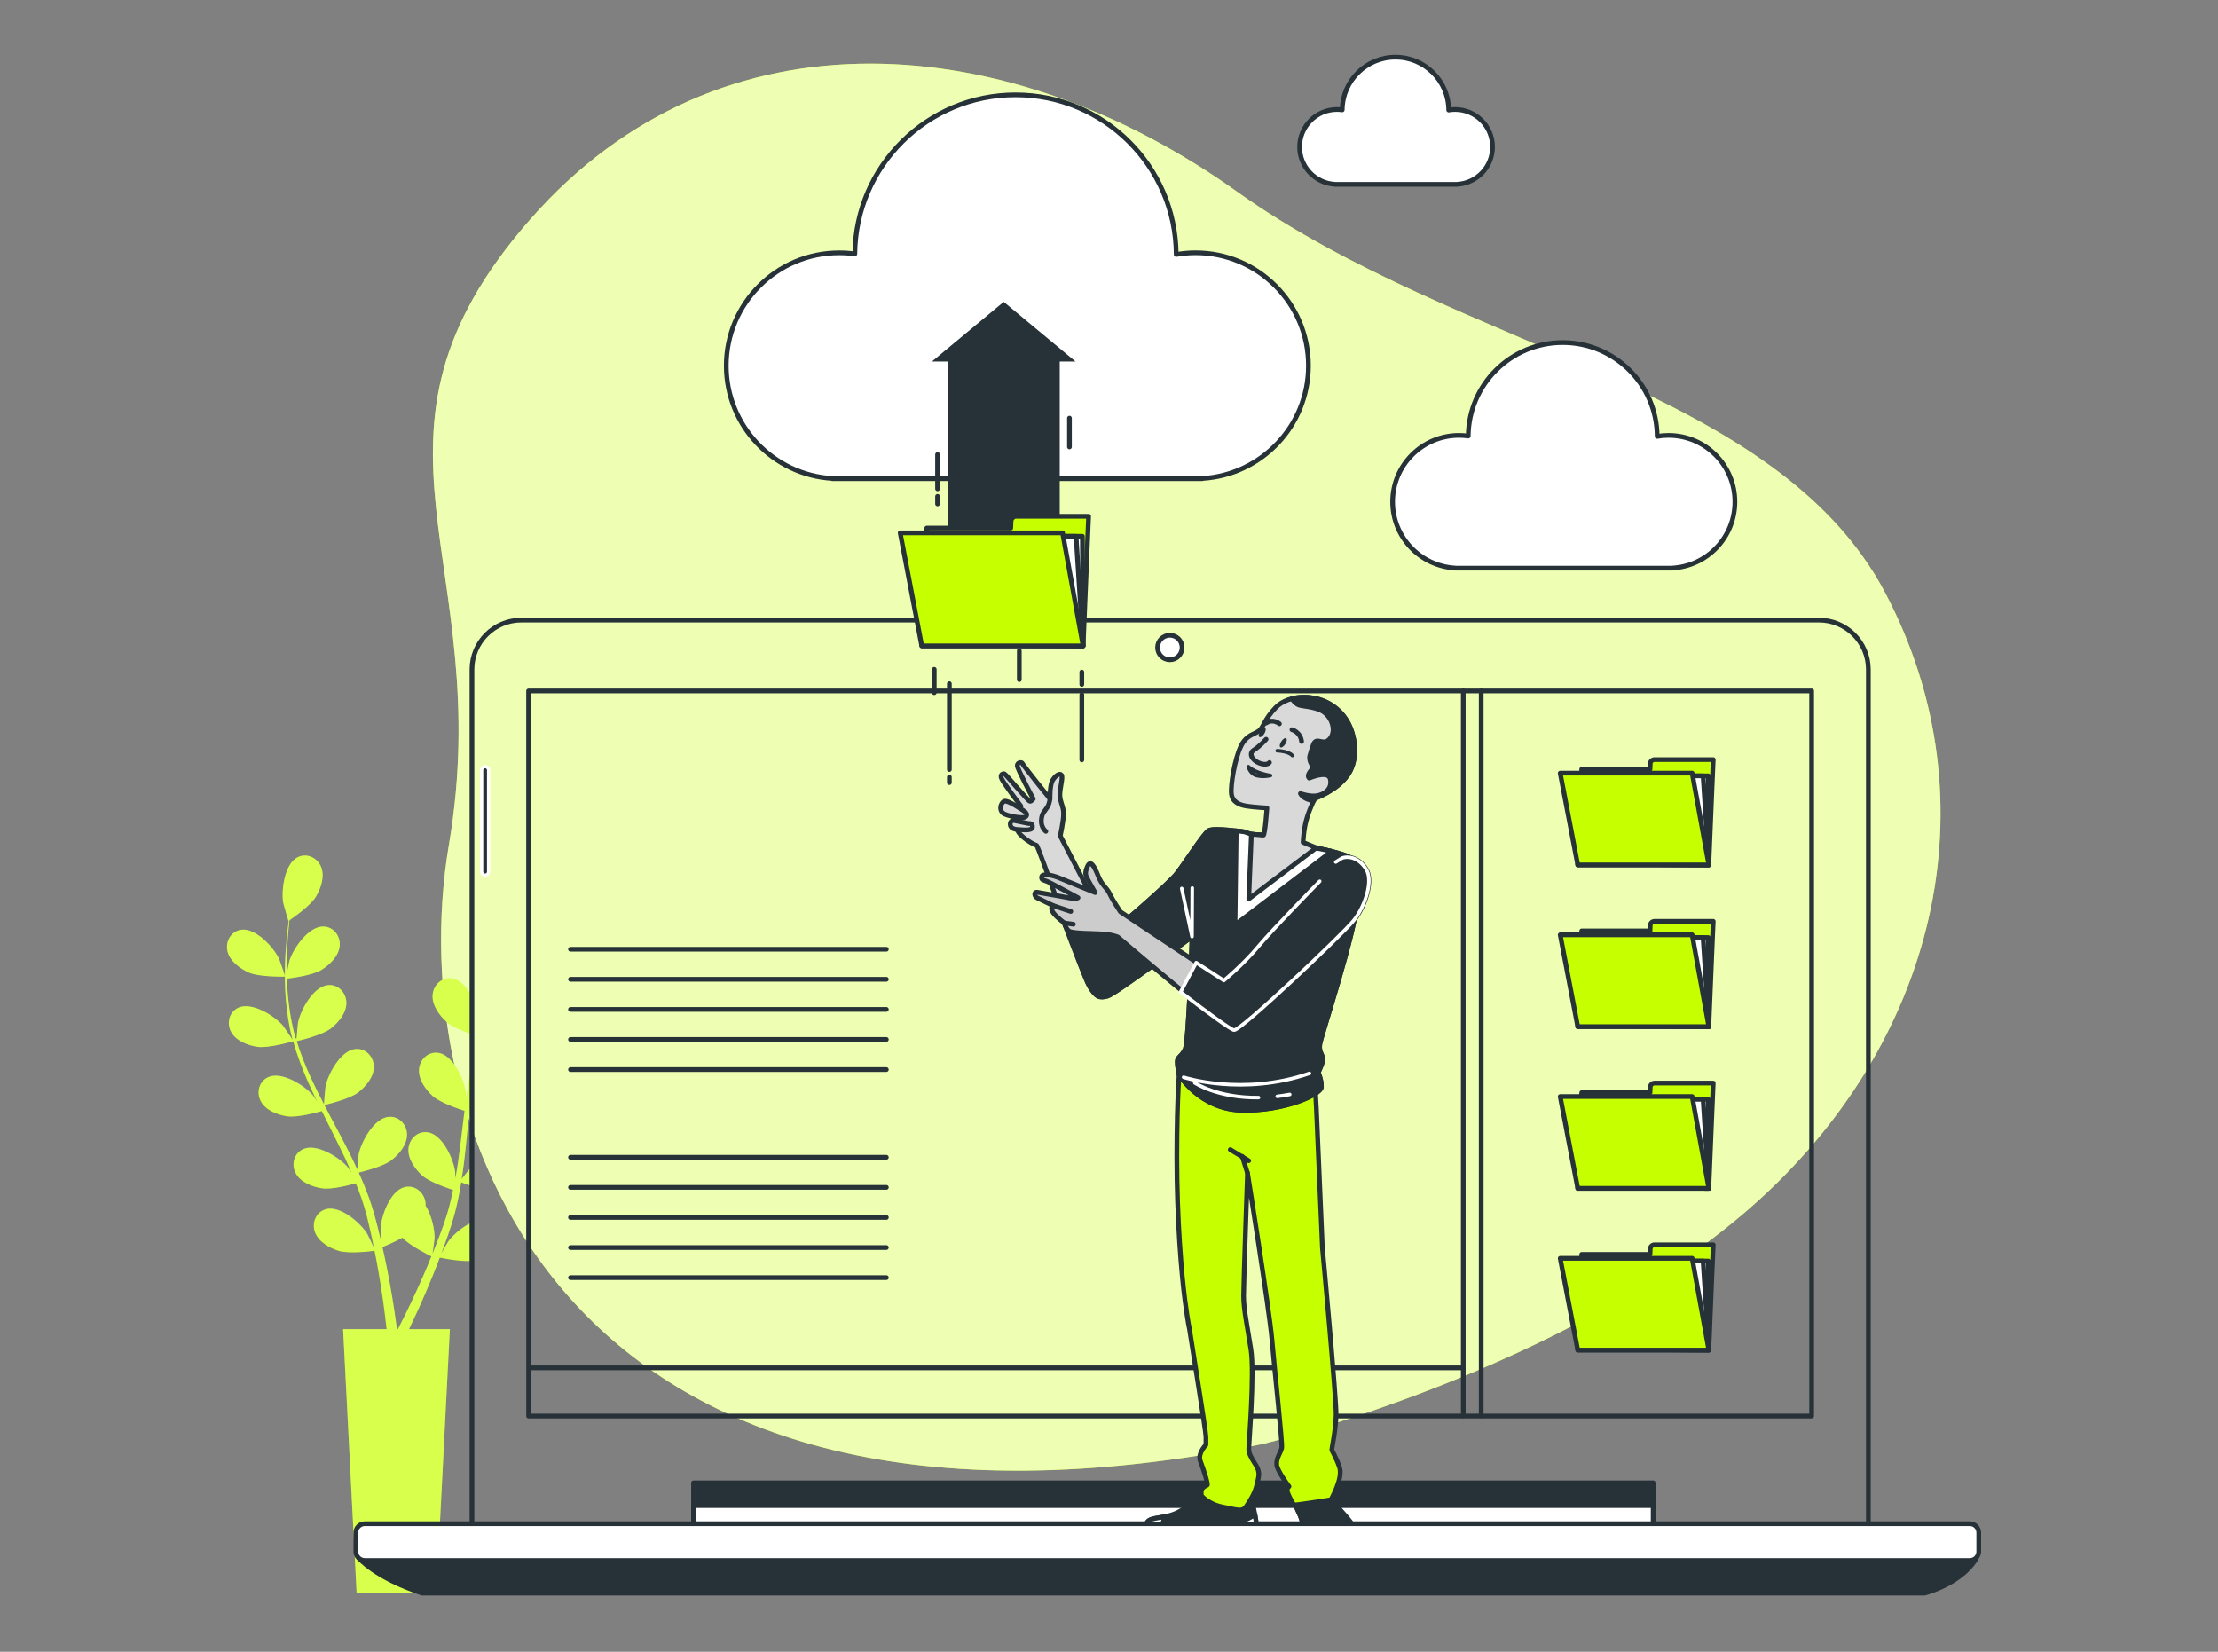<?xml version="1.0" encoding="utf-8"?>
<!-- Generator: Adobe Illustrator 23.0.0, SVG Export Plug-In . SVG Version: 6.00 Build 0)  -->
<svg version="1.1" id="_x31_" xmlns="http://www.w3.org/2000/svg" xmlns:xlink="http://www.w3.org/1999/xlink" x="0px" y="0px"
	 viewBox="0 0 470 350" style="enable-background:new 0 0 470 350;" xml:space="preserve">
<rect x="0" y="0" width="470" height="350" fill="#808080" stroke="none"/>
<style type="text/css">
	.st0{fill:#C6FF00;}
	.st1{opacity:0.7;fill:#FFFFFF;}
	.st2{clip-path:url(#SVGID_2_);}
	.st3{opacity:0.3;fill:#FFFFFF;}
	.st4{fill:none;stroke:#263238;stroke-linecap:round;stroke-linejoin:round;stroke-miterlimit:10;}
	.st5{fill:#263238;stroke:#263238;stroke-linecap:round;stroke-linejoin:round;stroke-miterlimit:10;}
	.st6{fill:#FFFFFF;stroke:#263238;stroke-linecap:round;stroke-linejoin:round;stroke-miterlimit:10;}
	.st7{fill:#263238;stroke:#FFFFFF;stroke-width:0.692;stroke-miterlimit:10;}
	.st8{fill:#C6FF00;stroke:#263238;stroke-linecap:round;stroke-linejoin:round;stroke-miterlimit:10;}
	.st9{clip-path:url(#SVGID_4_);}
	.st10{fill:#D9D9D9;stroke:#263238;stroke-linecap:round;stroke-linejoin:round;stroke-miterlimit:10;}
	.st11{fill:none;stroke:#FFFFFF;stroke-width:0.75;stroke-linecap:round;stroke-linejoin:round;stroke-miterlimit:10;}
	.st12{fill:#CCCCCC;stroke:#263238;stroke-linecap:round;stroke-linejoin:round;stroke-miterlimit:10;}
	.st13{fill:#263238;stroke:#FFFFFF;stroke-width:0.75;stroke-linecap:round;stroke-linejoin:round;stroke-miterlimit:10;}
	.st14{fill:none;stroke:#263238;stroke-width:0.75;stroke-linecap:round;stroke-linejoin:round;stroke-miterlimit:10;}
	.st15{fill:#263238;}
</style>
<g>
	<g>
		<path class="st0" d="M267.76,305.94c0,0,63.66-15.44,103.12-50.01c39.46-34.56,51.88-86.01,28.66-130.2
			c-23.22-44.19-89.84-51.16-137.52-85.19C214.34,6.51,152.7,0.4,112.29,46.56c-40.4,46.16-6.95,72.3-17.16,132.42
			C84.93,239.09,119.24,336.16,267.76,305.94z"/>
		<path class="st1" d="M267.76,305.94c0,0,63.66-15.44,103.12-50.01c39.46-34.56,51.88-86.01,28.66-130.2
			c-23.22-44.19-89.84-51.16-137.52-85.19C214.34,6.51,152.7,0.4,112.29,46.56c-40.4,46.16-6.95,72.3-17.16,132.42
			C84.93,239.09,119.24,336.16,267.76,305.94z"/>
	</g>
	<g>
		<defs>
			<rect id="SVGID_1_" x="41.57" y="168.25" width="58.03" height="169.75"/>
		</defs>
		<clipPath id="SVGID_2_">
			<use xlink:href="#SVGID_1_"  style="overflow:visible;"/>
		</clipPath>
		<g class="st2">
			<path class="st0" d="M107.6,207.29c0.05,0.03,0.99-3.6,1.02-3.84c0.38-2.73-0.49-8.23-3.27-9.57c-2-0.97-4.24,0.2-4.97,2.2
				c-0.75,2.05,0.2,4.56,1.32,6.29C103.01,204.4,107.6,207.29,107.6,207.29z"/>
			<path class="st0" d="M123.78,187.65c-3.07-0.33-6.72,3.88-7.84,6.4c-0.1,0.22-1.22,3.8-1.16,3.8c0,0,0.05,0,0.07,0
				c-0.58,0.66-1.2,1.37-1.85,2.17c-1.2,1.48-2.54,3.15-3.88,5.08c-1.34,1.92-2.75,4.04-4.03,6.41c-1.28,2.37-2.51,4.94-3.44,7.74
				c-0.01,0.03-0.02,0.07-0.03,0.1c0.02-0.9-0.02-3.43-0.05-3.63c-0.35-2.73-2.65-7.81-5.68-8.37c-2.19-0.4-4.04,1.31-4.21,3.44
				c-0.18,2.17,1.4,4.35,2.93,5.72c1.73,1.55,6.54,3.05,6.92,3.16c-0.86,2.68-1.52,5.5-2.03,8.39c-0.29,1.65-0.54,3.32-0.77,5.01
				c-0.01-0.78-0.03-1.48-0.04-1.58c-0.35-2.73-2.65-7.81-5.68-8.37c-2.19-0.4-4.04,1.31-4.21,3.44c-0.18,2.17,1.4,4.35,2.93,5.72
				c1.56,1.39,5.63,2.75,6.71,3.1c-0.08,0.65-0.17,1.29-0.24,1.94c-0.37,3.1-0.73,6.19-1.17,9.22c-0.16,1.07-0.35,2.11-0.54,3.15
				c-0.01-0.69-0.03-1.28-0.04-1.37c-0.35-2.73-2.65-7.81-5.68-8.37c-2.19-0.4-4.04,1.31-4.21,3.44c-0.18,2.17,1.4,4.35,2.93,5.72
				c1.49,1.33,5.24,2.62,6.52,3.03c-0.23,1.06-0.45,2.13-0.72,3.15c-0.2,0.69-0.34,1.37-0.58,2.06c-0.22,0.68-0.44,1.36-0.66,2.03
				c-0.46,1.28-0.93,2.59-1.42,3.83c-0.33,0.86-0.66,1.67-0.99,2.49c0.17-1.06,0.45-3.14,0.45-3.32c0.04-1.83-0.61-4.81-1.9-6.9
				c0.01-0.27-0.01-0.54-0.05-0.81c-0.34-2.11-2.32-3.67-4.47-3.1c-2.98,0.79-4.88,6.03-5.02,8.79c-0.01,0.16,0.1,1.93,0.18,3.05
				c-0.15-0.65-0.29-1.28-0.45-1.95c-0.31-1.32-0.66-2.63-1.04-4.04c-0.2-0.67-0.41-1.35-0.62-2.04c-0.19-0.69-0.48-1.39-0.72-2.09
				c-0.59-1.61-1.27-3.22-1.98-4.82c1.15-0.28,5.24-1.32,6.88-2.58c1.63-1.25,3.37-3.3,3.35-5.48c-0.02-2.13-1.73-3.98-3.95-3.74
				c-3.07,0.33-5.73,5.22-6.29,7.92c-0.03,0.17-0.22,2.15-0.3,3.24c-0.44-0.96-0.87-1.92-1.35-2.88c-1.37-2.76-2.85-5.52-4.31-8.27
				c-0.45-0.84-0.88-1.69-1.32-2.53c0.41-0.09,5.3-1.23,7.14-2.64c1.63-1.25,3.37-3.3,3.35-5.48c-0.02-2.13-1.74-3.98-3.95-3.74
				c-3.07,0.33-5.73,5.22-6.29,7.92c-0.04,0.2-0.3,3.06-0.33,3.79c-0.97-1.86-1.91-3.72-2.77-5.6c-1.19-2.59-2.21-5.19-3.01-7.78
				c0.19-0.04,5.3-1.2,7.18-2.65c1.63-1.25,3.37-3.3,3.35-5.48c-0.02-2.13-1.73-3.98-3.95-3.74c-3.07,0.33-5.73,5.22-6.29,7.92
				c-0.04,0.18-0.24,2.35-0.31,3.39c-0.1,0.01-0.08,0.01-0.18,0.02c-0.83-2.79-1.28-5.6-1.57-8.25c-0.17-1.53-0.25-3.01-0.3-4.45
				c0.97-0.12,5.41-0.71,7.25-1.82c1.76-1.07,3.71-2.91,3.93-5.08c0.22-2.12-1.29-4.15-3.51-4.15c-3.09-0.01-6.27,4.56-7.12,7.19
				c-0.05,0.14-0.36,1.64-0.57,2.74c-0.01-0.65-0.03-1.32-0.03-1.94c0-2.33,0.15-4.47,0.3-6.37c0.09-1.08,0.2-2.05,0.3-2.95
				c0.89-0.61,4.46-3.14,5.56-4.94c1.07-1.76,1.95-4.3,1.15-6.32c-0.78-1.99-3.05-3.09-5.03-2.07c-2.74,1.42-3.46,6.94-3.01,9.66
				c0.04,0.23,1.08,3.84,1.12,3.81c0,0,0.04-0.03,0.05-0.04c-0.12,0.87-0.24,1.81-0.35,2.83c-0.19,1.89-0.38,4.03-0.44,6.38
				c-0.06,2.34-0.06,4.89,0.18,7.57c0.24,2.69,0.63,5.51,1.4,8.36c0.01,0.03,0.02,0.06,0.03,0.1c-0.49-0.76-1.92-2.85-2.04-3
				c-1.8-2.09-6.52-5.05-9.36-3.85c-2.05,0.87-2.65,3.32-1.62,5.19c1.05,1.91,3.56,2.85,5.6,3.15c2.3,0.33,7.14-1.07,7.52-1.18
				c0.76,2.71,1.77,5.42,2.93,8.12c0.67,1.54,1.38,3.07,2.12,4.6c-0.44-0.65-0.84-1.22-0.9-1.3c-1.8-2.09-6.52-5.05-9.36-3.85
				c-2.05,0.87-2.65,3.32-1.62,5.19c1.05,1.91,3.56,2.85,5.6,3.15c2.07,0.3,6.22-0.81,7.31-1.12c0.29,0.58,0.57,1.17,0.86,1.75
				c1.4,2.79,2.81,5.57,4.11,8.33c0.46,0.97,0.87,1.95,1.29,2.93c-0.39-0.57-0.73-1.05-0.79-1.12c-1.8-2.09-6.52-5.05-9.36-3.85
				c-2.05,0.87-2.65,3.32-1.62,5.19c1.05,1.91,3.56,2.85,5.6,3.15c1.97,0.29,5.81-0.71,7.11-1.07c0.4,1.01,0.8,2.02,1.14,3.02
				c0.22,0.69,0.47,1.33,0.66,2.04c0.19,0.69,0.38,1.38,0.57,2.05c0.32,1.32,0.65,2.68,0.93,3.97c0.2,0.9,0.37,1.76,0.55,2.63
				c-0.44-0.98-1.36-2.87-1.45-3.02c-1.47-2.33-5.67-5.98-8.67-5.22c-2.16,0.55-3.12,2.88-2.39,4.89c0.75,2.05,3.09,3.36,5.06,3.96
				c2.17,0.66,6.97,0.06,7.57-0.02c0.29,1.43,0.55,2.83,0.78,4.16c0.81,4.58,1.31,8.43,1.62,11.13c0.06,0.48,0.1,0.91,0.15,1.31
				H72.7l2.87,55.95h16.89l2.87-55.95h-8.66c0.06-0.13,0.12-0.26,0.19-0.4c1.19-2.47,2.84-6.03,4.61-10.38
				c0.57-1.37,1.14-2.85,1.72-4.38c0.58,0.12,5.33,1.09,7.55,0.59c2.01-0.45,4.44-1.59,5.34-3.58c0.88-1.94,0.09-4.34-2.02-5.05
				c-2.93-0.98-7.39,2.34-9.03,4.56c-0.1,0.13-0.99,1.67-1.53,2.65c0.23-0.62,0.47-1.23,0.7-1.87c0.47-1.27,0.9-2.56,1.36-3.94
				c0.2-0.67,0.41-1.36,0.61-2.04c0.22-0.68,0.36-1.42,0.55-2.14c0.4-1.67,0.72-3.38,1.01-5.12c1.12,0.41,5.1,1.79,7.16,1.65
				c2.05-0.14,4.63-0.9,5.82-2.73c1.16-1.79,0.75-4.28-1.23-5.3c-2.74-1.42-7.66,1.19-9.62,3.14c-0.12,0.12-1.37,1.67-2.04,2.54
				c0.16-1.04,0.33-2.08,0.46-3.14c0.38-3.06,0.67-6.17,0.97-9.27c0.09-0.95,0.2-1.9,0.3-2.84c0.4,0.15,5.1,1.9,7.41,1.74
				c2.05-0.14,4.63-0.9,5.82-2.73c1.16-1.79,0.75-4.28-1.23-5.3c-2.74-1.42-7.66,1.19-9.62,3.14c-0.15,0.15-1.94,2.38-2.36,2.98
				c0.22-2.09,0.46-4.16,0.78-6.2c0.44-2.81,1.02-5.55,1.78-8.15c0.18,0.07,5.08,1.92,7.45,1.75c2.05-0.14,4.63-0.9,5.82-2.73
				c1.16-1.79,0.75-4.28-1.23-5.3c-2.74-1.42-7.66,1.19-9.62,3.14c-0.13,0.13-1.49,1.83-2.12,2.66c-0.09-0.04-0.07-0.04-0.16-0.08
				c0.85-2.78,2.02-5.37,3.24-7.74c0.7-1.37,1.45-2.65,2.21-3.87c0.88,0.44,4.91,2.39,7.05,2.48c2.06,0.08,4.7-0.38,6.08-2.07
				c1.35-1.65,1.21-4.17-0.64-5.4c-2.57-1.71-7.75,0.35-9.9,2.06c-0.12,0.09-1.2,1.18-1.98,1.97c0.35-0.55,0.7-1.12,1.05-1.63
				c1.29-1.95,2.59-3.65,3.76-5.14c0.67-0.85,1.29-1.6,1.88-2.3c1.08-0.02,5.45-0.15,7.36-1.05c1.86-0.88,4-2.51,4.45-4.64
				C127.28,190.06,125.99,187.89,123.78,187.65z M89.79,270.13c-1.86,4.27-3.56,7.76-4.79,10.18c-0.25,0.49-0.47,0.92-0.68,1.32
				h-0.21c-0.06-0.47-0.13-0.99-0.21-1.57c-0.37-2.72-0.96-6.59-1.88-11.21c-0.29-1.46-0.62-3.01-0.98-4.6
				c0.36-0.14,2.41-0.97,4.22-1.99c1.58,1.71,5.63,3.71,6.15,3.97C90.88,267.59,90.33,268.9,89.79,270.13z"/>
			<path class="st0" d="M52.78,206.1c2.22,0.97,7.64,0.85,7.64,0.85c0.06,0-1.16-3.55-1.27-3.76c-1.19-2.49-4.95-6.59-8.01-6.18
				c-2.2,0.3-3.43,2.5-2.93,4.58C48.72,203.7,50.9,205.27,52.78,206.1z"/>
			<path class="st3" d="M52.78,206.1c2.22,0.97,7.64,0.85,7.64,0.85c0.06,0-1.16-3.55-1.27-3.76c-1.19-2.49-4.95-6.59-8.01-6.18
				c-2.2,0.3-3.43,2.5-2.93,4.58C48.72,203.7,50.9,205.27,52.78,206.1z"/>
			<path class="st3" d="M107.6,207.29c0.05,0.03,0.99-3.6,1.02-3.84c0.38-2.73-0.49-8.23-3.27-9.57c-2-0.97-4.24,0.2-4.97,2.2
				c-0.75,2.05,0.2,4.56,1.32,6.29C103.01,204.4,107.6,207.29,107.6,207.29z"/>
			<path class="st3" d="M62.18,220.61c0.76,2.71,1.77,5.42,2.93,8.12c0.67,1.54,1.38,3.07,2.12,4.6c-0.44-0.65-0.84-1.22-0.9-1.3
				c-1.8-2.09-6.52-5.05-9.36-3.85c-2.05,0.87-2.65,3.32-1.62,5.19c1.05,1.91,3.56,2.85,5.6,3.15c2.07,0.3,6.22-0.81,7.31-1.12
				c0.29,0.58,0.57,1.17,0.86,1.75c1.4,2.79,2.81,5.57,4.11,8.33c0.46,0.97,0.87,1.95,1.29,2.93c-0.39-0.57-0.73-1.05-0.79-1.12
				c-1.8-2.09-6.52-5.05-9.36-3.85c-2.05,0.87-2.65,3.32-1.62,5.19c1.05,1.91,3.56,2.85,5.6,3.15c1.97,0.29,5.81-0.71,7.11-1.07
				c0.4,1.01,0.8,2.02,1.14,3.02c0.22,0.69,0.47,1.33,0.66,2.04c0.19,0.69,0.38,1.38,0.57,2.05c0.32,1.32,0.65,2.68,0.93,3.97
				c0.2,0.9,0.37,1.76,0.55,2.63c-0.44-0.98-1.36-2.87-1.45-3.02c-1.47-2.33-5.67-5.98-8.67-5.22c-2.16,0.55-3.12,2.88-2.39,4.89
				c0.75,2.05,3.09,3.36,5.06,3.96c2.17,0.66,6.97,0.06,7.57-0.02c0.29,1.43,0.55,2.83,0.78,4.16c0.81,4.58,1.31,8.43,1.62,11.13
				c0.06,0.48,0.1,0.91,0.15,1.31H72.7l2.87,55.95h16.89l2.87-55.95h-8.66c0.06-0.13,0.12-0.26,0.19-0.4
				c1.19-2.47,2.84-6.03,4.61-10.38c0.57-1.37,1.14-2.85,1.72-4.38c0.58,0.12,5.33,1.09,7.55,0.59c2.01-0.45,4.44-1.59,5.34-3.58
				c0.88-1.94,0.09-4.34-2.02-5.05c-2.93-0.98-7.39,2.34-9.03,4.56c-0.1,0.13-0.99,1.67-1.53,2.65c0.23-0.62,0.47-1.23,0.7-1.87
				c0.47-1.27,0.9-2.56,1.36-3.94c0.2-0.67,0.41-1.36,0.61-2.04c0.22-0.68,0.36-1.42,0.55-2.14c0.4-1.67,0.72-3.38,1.01-5.12
				c1.12,0.41,5.1,1.79,7.16,1.65c2.05-0.14,4.63-0.9,5.82-2.73c1.16-1.79,0.75-4.28-1.23-5.3c-2.74-1.42-7.66,1.19-9.62,3.14
				c-0.12,0.12-1.37,1.67-2.04,2.54c0.16-1.04,0.33-2.08,0.46-3.14c0.38-3.06,0.67-6.17,0.97-9.27c0.09-0.95,0.2-1.9,0.3-2.84
				c0.4,0.15,5.1,1.9,7.41,1.74c2.05-0.14,4.63-0.9,5.82-2.73c1.16-1.79,0.75-4.28-1.23-5.3c-2.74-1.42-7.66,1.19-9.62,3.14
				c-0.15,0.15-1.94,2.38-2.36,2.98c0.22-2.09,0.46-4.16,0.78-6.2c0.44-2.81,1.02-5.55,1.78-8.15c0.18,0.07,5.08,1.92,7.45,1.75
				c2.05-0.14,4.63-0.9,5.82-2.73c1.16-1.79,0.75-4.28-1.23-5.3c-2.74-1.42-7.66,1.19-9.62,3.14c-0.13,0.13-1.49,1.83-2.12,2.66
				c-0.09-0.04-0.07-0.04-0.16-0.08c0.85-2.78,2.02-5.37,3.24-7.74c0.7-1.37,1.45-2.65,2.21-3.87c0.88,0.44,4.91,2.39,7.05,2.48
				c2.06,0.08,4.7-0.38,6.08-2.07c1.35-1.65,1.21-4.17-0.64-5.4c-2.57-1.71-7.75,0.35-9.9,2.06c-0.12,0.09-1.2,1.18-1.98,1.97
				c0.35-0.55,0.7-1.12,1.05-1.63c1.29-1.95,2.59-3.65,3.76-5.14c0.67-0.85,1.29-1.6,1.88-2.3c1.08-0.02,5.45-0.15,7.36-1.05
				c1.86-0.88,4-2.51,4.45-4.64c0.44-2.09-0.84-4.26-3.06-4.5c-3.07-0.33-6.72,3.88-7.84,6.4c-0.1,0.22-1.22,3.8-1.16,3.8
				c0,0,0.05,0,0.07,0c-0.58,0.66-1.2,1.37-1.85,2.17c-1.2,1.48-2.54,3.15-3.88,5.08c-1.34,1.92-2.75,4.04-4.03,6.41
				c-1.28,2.37-2.51,4.94-3.44,7.74c-0.01,0.03-0.02,0.07-0.03,0.1c0.02-0.9-0.02-3.43-0.05-3.63c-0.35-2.73-2.65-7.81-5.68-8.37
				c-2.19-0.4-4.04,1.31-4.21,3.44c-0.18,2.17,1.4,4.35,2.93,5.72c1.73,1.55,6.54,3.05,6.92,3.16c-0.86,2.68-1.52,5.5-2.03,8.39
				c-0.29,1.65-0.54,3.32-0.77,5.01c-0.01-0.78-0.03-1.48-0.04-1.58c-0.35-2.73-2.65-7.81-5.68-8.37c-2.19-0.4-4.04,1.31-4.21,3.44
				c-0.18,2.17,1.4,4.35,2.93,5.72c1.56,1.39,5.63,2.75,6.71,3.1c-0.08,0.65-0.17,1.29-0.24,1.94c-0.37,3.1-0.73,6.19-1.17,9.22
				c-0.16,1.07-0.35,2.11-0.54,3.15c-0.01-0.69-0.03-1.28-0.04-1.37c-0.35-2.73-2.65-7.81-5.68-8.37c-2.19-0.4-4.04,1.31-4.21,3.44
				c-0.18,2.17,1.4,4.35,2.93,5.72c1.49,1.33,5.24,2.62,6.52,3.03c-0.23,1.06-0.45,2.13-0.72,3.15c-0.2,0.69-0.34,1.37-0.58,2.06
				c-0.22,0.68-0.44,1.36-0.66,2.03c-0.46,1.28-0.93,2.59-1.42,3.83c-0.33,0.86-0.66,1.67-0.99,2.49c0.17-1.06,0.45-3.14,0.45-3.32
				c0.04-1.83-0.61-4.81-1.9-6.9c0.01-0.27-0.01-0.54-0.05-0.81c-0.34-2.11-2.32-3.67-4.47-3.1c-2.98,0.79-4.88,6.03-5.02,8.79
				c-0.01,0.16,0.1,1.93,0.18,3.05c-0.15-0.65-0.29-1.28-0.45-1.95c-0.31-1.32-0.66-2.63-1.04-4.04c-0.2-0.67-0.41-1.35-0.62-2.04
				c-0.19-0.69-0.48-1.39-0.72-2.09c-0.59-1.61-1.27-3.22-1.98-4.82c1.15-0.28,5.24-1.32,6.88-2.58c1.63-1.25,3.37-3.3,3.35-5.48
				c-0.02-2.13-1.73-3.98-3.95-3.74c-3.07,0.33-5.73,5.22-6.29,7.92c-0.03,0.17-0.22,2.15-0.3,3.24c-0.44-0.96-0.87-1.92-1.35-2.88
				c-1.37-2.76-2.85-5.52-4.31-8.27c-0.45-0.84-0.88-1.69-1.32-2.53c0.41-0.09,5.3-1.23,7.14-2.64c1.63-1.25,3.37-3.3,3.35-5.48
				c-0.02-2.13-1.74-3.98-3.95-3.74c-3.07,0.33-5.73,5.22-6.29,7.92c-0.04,0.2-0.3,3.06-0.33,3.79c-0.97-1.86-1.91-3.72-2.77-5.6
				c-1.19-2.59-2.21-5.19-3.01-7.78c0.19-0.04,5.3-1.2,7.18-2.65c1.63-1.25,3.37-3.3,3.35-5.48c-0.02-2.13-1.73-3.98-3.95-3.74
				c-3.07,0.33-5.73,5.22-6.29,7.92c-0.04,0.18-0.24,2.35-0.31,3.39c-0.1,0.01-0.08,0.01-0.18,0.02c-0.83-2.79-1.28-5.6-1.57-8.25
				c-0.17-1.53-0.25-3.01-0.3-4.45c0.97-0.12,5.41-0.71,7.25-1.82c1.76-1.07,3.71-2.91,3.93-5.08c0.22-2.12-1.29-4.15-3.51-4.15
				c-3.09-0.01-6.27,4.56-7.12,7.19c-0.05,0.14-0.36,1.64-0.57,2.74c-0.01-0.65-0.03-1.32-0.03-1.94c0-2.33,0.15-4.47,0.3-6.37
				c0.09-1.08,0.2-2.05,0.3-2.95c0.89-0.61,4.46-3.14,5.56-4.94c1.07-1.76,1.95-4.3,1.15-6.32c-0.78-1.99-3.05-3.09-5.03-2.07
				c-2.74,1.42-3.46,6.94-3.01,9.66c0.04,0.23,1.08,3.84,1.12,3.81c0,0,0.04-0.03,0.05-0.04c-0.12,0.87-0.24,1.81-0.35,2.83
				c-0.19,1.89-0.38,4.03-0.44,6.38c-0.06,2.34-0.06,4.89,0.18,7.57c0.24,2.69,0.63,5.51,1.4,8.36c0.01,0.03,0.02,0.06,0.03,0.1
				c-0.49-0.76-1.92-2.85-2.04-3c-1.8-2.09-6.52-5.05-9.36-3.85c-2.05,0.87-2.65,3.32-1.62,5.19c1.05,1.91,3.56,2.85,5.6,3.15
				C56.95,222.13,61.79,220.73,62.18,220.61z M85.27,262.26c1.58,1.71,5.63,3.71,6.15,3.97c-0.55,1.35-1.1,2.67-1.64,3.9
				c-1.86,4.27-3.56,7.76-4.79,10.18c-0.25,0.49-0.47,0.92-0.68,1.32h-0.21c-0.06-0.47-0.13-0.99-0.21-1.57
				c-0.37-2.72-0.96-6.59-1.88-11.21c-0.29-1.46-0.62-3.01-0.98-4.6C81.41,264.1,83.46,263.28,85.27,262.26z"/>
		</g>
	</g>
	<g>
		<g>
			<path class="st4" d="M395.9,323.46H100.01v-181.6c0-5.77,4.68-10.46,10.46-10.46h274.98c5.77,0,10.46,4.68,10.46,10.46V323.46z"
				/>
			<rect id="XMLID_51_" x="112.01" y="146.41" class="st4" width="271.88" height="153.65"/>
			<rect x="146.96" y="314.21" class="st5" width="203.35" height="10.02"/>
			<rect x="146.96" y="319.04" class="st6" width="203.35" height="5.2"/>
			<path class="st5" d="M76.08,330.17c0,0,3.34,4.08,13.36,7.42h318.38c0,0,7.42-1.86,10.76-7.05L76.08,330.17z"/>
			<path class="st6" d="M417.41,330.66H77.3c-1.05,0-1.89-0.85-1.89-1.89v-4.01c0-1.05,0.85-1.89,1.89-1.89h340.11
				c1.05,0,1.89,0.85,1.89,1.89v4.01C419.3,329.81,418.46,330.66,417.41,330.66z"/>
			<path class="st6" d="M250.49,137.21c0-1.43-1.16-2.6-2.6-2.6c-1.43,0-2.6,1.16-2.6,2.6c0,1.43,1.16,2.6,2.6,2.6
				C249.32,139.81,250.49,138.65,250.49,137.21z"/>
			<path class="st7" d="M102.8,185.45L102.8,185.45c-0.41,0-0.74-0.33-0.74-0.74v-21.52c0-0.41,0.33-0.74,0.74-0.74l0,0
				c0.41,0,0.74,0.33,0.74,0.74v21.52C103.54,185.12,103.21,185.45,102.8,185.45z"/>
			<line class="st4" x1="310.07" y1="146.41" x2="310.07" y2="300"/>
			<line class="st4" x1="313.87" y1="146.41" x2="313.87" y2="300"/>
			<line class="st4" x1="112.17" y1="289.85" x2="310.07" y2="289.85"/>
			<line class="st4" x1="120.89" y1="270.73" x2="187.82" y2="270.73"/>
			<line class="st4" x1="120.89" y1="264.35" x2="187.82" y2="264.35"/>
			<line class="st4" x1="120.89" y1="257.98" x2="187.82" y2="257.98"/>
			<line class="st4" x1="120.89" y1="251.6" x2="187.82" y2="251.6"/>
			<line class="st4" x1="120.89" y1="245.23" x2="187.82" y2="245.23"/>
			<line class="st4" x1="120.89" y1="226.64" x2="187.82" y2="226.64"/>
			<line class="st4" x1="120.89" y1="220.26" x2="187.82" y2="220.26"/>
			<line class="st4" x1="120.89" y1="213.89" x2="187.82" y2="213.89"/>
			<line class="st4" x1="120.89" y1="207.51" x2="187.82" y2="207.51"/>
			<line class="st4" x1="120.89" y1="201.14" x2="187.82" y2="201.14"/>
		</g>
		<g>
			<g id="XMLID_55_">
				<path id="XMLID_59_" class="st8" d="M350.59,160.96c-0.47,0-0.88,0.38-0.9,0.86l-0.05,1.17h-14.47l-0.85,20.28h27.78l0.64-15.37
					l0.21-4.91l0.09-2.03H350.59z"/>
				<polygon id="XMLID_58_" class="st6" points="362.11,183.27 361.99,164.4 335.29,164.4 335.5,183.04 				"/>
				<polygon id="XMLID_57_" class="st6" points="362.11,183.27 360.89,164.4 334.19,164.4 334.41,183.04 				"/>
				<polygon id="XMLID_56_" class="st8" points="334.33,183.27 330.61,163.82 358.57,163.82 362.11,183.27 				"/>
			</g>
			<g id="XMLID_60_">
				<path id="XMLID_64_" class="st8" d="M350.59,195.23c-0.47,0-0.88,0.38-0.9,0.86l-0.05,1.17h-14.47l-0.85,20.28h27.78l0.64-15.37
					l0.21-4.91l0.09-2.03H350.59z"/>
				<polygon id="XMLID_63_" class="st6" points="362.11,217.54 361.99,198.67 335.29,198.67 335.5,217.31 				"/>
				<polygon id="XMLID_62_" class="st6" points="362.11,217.54 360.89,198.67 334.19,198.67 334.41,217.31 				"/>
				<polygon id="XMLID_61_" class="st8" points="334.33,217.54 330.61,198.09 358.57,198.09 362.11,217.54 				"/>
			</g>
			<g id="XMLID_65_">
				<path id="XMLID_69_" class="st8" d="M350.59,229.5c-0.47,0-0.88,0.38-0.9,0.86l-0.05,1.17h-14.47l-0.85,20.28h27.78l0.64-15.37
					l0.21-4.91l0.09-2.03H350.59z"/>
				<polygon id="XMLID_68_" class="st6" points="362.11,251.81 361.99,232.94 335.29,232.94 335.5,251.58 				"/>
				<polygon id="XMLID_67_" class="st6" points="362.11,251.81 360.89,232.94 334.19,232.94 334.41,251.58 				"/>
				<polygon id="XMLID_66_" class="st8" points="334.33,251.81 330.61,232.36 358.57,232.36 362.11,251.81 				"/>
			</g>
			<g id="XMLID_70_">
				<path id="XMLID_74_" class="st8" d="M350.59,263.77c-0.47,0-0.88,0.38-0.9,0.86l-0.05,1.17h-14.47l-0.85,20.28h27.78l0.64-15.37
					l0.21-4.91l0.09-2.03H350.59z"/>
				<polygon id="XMLID_73_" class="st6" points="362.11,286.08 361.99,267.21 335.29,267.21 335.5,285.85 				"/>
				<polygon id="XMLID_72_" class="st6" points="362.11,286.08 360.89,267.21 334.19,267.21 334.41,285.85 				"/>
				<polygon id="XMLID_71_" class="st8" points="334.33,286.08 330.61,266.63 358.57,266.63 362.11,286.08 				"/>
			</g>
		</g>
	</g>
	<g>
		<defs>
			<rect id="SVGID_3_" x="207.03" y="143.33" width="93.79" height="179.21"/>
		</defs>
		<clipPath id="SVGID_4_">
			<use xlink:href="#SVGID_3_"  style="overflow:visible;"/>
		</clipPath>
		<g class="st9">
			<g id="XMLID_32_">
				<path id="XMLID_27_" class="st5" d="M274.3,318.86c0,0,2.09,2.9,1.9,5.98c-0.18,3.08,7.44,6.44,9.52,5.17
					c2.09-1.27,2.45-4.72,0.91-6.89c-1.54-2.18-4.17-4.81-4.62-5.35c-0.45-0.54-0.45-1-1.9-1
					C278.65,316.78,274.84,316.68,274.3,318.86z"/>
				<path id="XMLID_37_" class="st6" d="M287.04,323.83c0.01,0.73-0.03,1.58-0.23,2.29c-0.45,1.63-0.91,1.72-0.91,1.72l-0.82-1.27
					l-1.72,0.45l-0.09,1.63c0,0-1.9,0.09-2.9-0.36c-1-0.45-2.99-1.54-3.36-3.72c-0.28-1.66-1.45-3.63-1.99-4.48
					c0.58,1.13,1.28,2.91,1.17,4.75c-0.18,3.08,7.44,6.44,9.52,5.17C287.6,328.87,288.08,325.98,287.04,323.83z"/>
			</g>
			<g id="XMLID_33_">
				<path id="XMLID_31_" class="st5" d="M255.17,316.59c0,0-2.54,2.27-5.44,3.81c-2.9,1.54-6.26,0.91-6.71,2.36
					c-0.45,1.45,1.9,2.81,7.16,3.54c5.26,0.73,6.17-0.54,8.43-1.36c2.27-0.82,6.26-0.18,7.16-0.82c0.91-0.63,0.09-3.08-0.27-5.35
					c-0.36-2.27-0.54-2.9-0.54-2.9s-2.09,1.18-5.08,0.82C256.89,316.32,255.17,316.59,255.17,316.59z"/>
				<path id="XMLID_35_" class="st6" d="M258.61,324.94c2.27-0.82,6.26-0.18,7.16-0.82c0.61-0.43,0.44-1.68,0.15-3.14
					c-0.75,0.46-1.95,1.13-2.96,1.42c-1.63,0.45-3.99,0.91-7.16,2.09c-3.17,1.18-5.89,0.45-8.16-0.45
					c-2.27-0.91-1.36-0.82-1.09-1.72c0.1-0.34,0.01-0.63-0.14-0.86c-1.72,0.31-3.12,0.41-3.4,1.31c-0.45,1.45,1.9,2.81,7.16,3.54
					C255.44,327.02,256.34,325.75,258.61,324.94z"/>
			</g>
			<g>
				<path id="XMLID_23_" class="st8" d="M250,225.83c0,0-0.63,6.08-0.63,19.4c0,13.33,1,24.75,1.72,30.29
					c0.73,5.53,0.91,5.62,1,6.35c0.09,0.73,3.45,21.31,3.45,22.58c0,1.27,0,1.72,0,1.72s-1.81,1.81-1.18,3.45
					c0.63,1.63,1.72,4.99,1.45,5.08c-0.27,0.09-1.27,0.54-1.27,1.36c0,0.82,0,0.82,0,0.82s1.36,1.81,4.53,2.45
					c3.17,0.63,4.17,1.09,4.99-0.09c0.82-1.18,1.9-2.9,2.27-4.62c0.36-1.72,0.82-2.54-0.27-4.26c-1.09-1.72-1.45-2.45-1.45-3.36
					c0-0.91,1.27-15.96,0.45-21.13c-0.82-5.17-1.54-8.52-1.54-11.24c0-2.72,0.82-26.11,0.82-26.11s4.62,28.93,5.17,35.18
					c0.54,6.26,2.27,22.13,2.09,23.12c-0.18,1-1.54,2.54-0.91,4.17c0.63,1.63,2.45,3.99,2.45,3.99s-0.63,0.45-0.27,1.36
					c0.36,0.91,1.09,2.45,1.45,2.54c0.36,0.09,7.71-1.09,7.71-1.09s2.63-4.53,1.81-6.89c-0.82-2.36-1.63-3.45-1.63-3.72
					c0-0.27,0.82-4.08,0.91-7.34c0.09-3.26-2.9-35.45-2.9-35.45s-1.27-29.11-1.27-29.38s-0.27-4.9-0.27-4.9s-9.61,6.35-17.86,3.63
					C252.54,230.99,250,225.83,250,225.83z"/>
				<line id="XMLID_28_" class="st4" x1="264.32" y1="248.5" x2="263.24" y2="245.05"/>
				<line id="XMLID_30_" class="st4" x1="264.6" y1="245.96" x2="260.7" y2="243.6"/>
			</g>
			<g>
				<path id="XMLID_14_" class="st10" d="M263.73,176.28c0,0-6.61-0.96-7.65-0.26c-1.04,0.7-4.78,6.52-6.61,8.96
					c-1.83,2.44-14.09,12.79-14.09,12.79l-10.71-20.65c0,0,0.7-3.13,0.7-4.7c0-1.57-0.78-2.52-0.78-4s0.7-3.65,0.35-4.18
					c-0.35-0.52-1.3,0.09-1.91,1.13s-0.52,3.91-0.52,3.91s-5.45-6.73-5.91-7.57c-0.13-0.23-1.04-0.17-1.04,0.52
					c0,0.7,3.39,7.05,3.39,7.05s-0.35,0.52-0.7,0.52c-0.35,0-5.13-5.74-5.39-5.83c-0.26-0.09-1.04,0.09-0.61,1.04
					c0.43,0.96,4.09,5.83,4.09,5.83s-1.74,0.09-2.09,0.26c-0.35,0.17-0.52,0.78-0.09,1.22c0.43,0.43,1.04,0.7,1.04,0.7
					s0.09,0.52,0.17,1.39c0.09,0.87-0.09,1.65,1.22,2.78c1.3,1.13,2.61,1.83,3.04,1.91c0.43,0.09,9.75,27.43,11.23,29.86
					s2.17,2.52,3.83,2.09c1.65-0.43,17.92-12.61,17.92-12.61s-0.7,22.35-1.48,23.92c-0.78,1.57-1.65,1.57-1.65,2.61
					s0.35,2.7,0.35,2.7s4.35,7.31,13.22,7.57c8.87,0.26,16.96-3.31,16.96-4.96c0-1.65-0.61-2.7-0.61-3.04c0-0.35,1.04-2,0.87-3.04
					c-0.17-1.04-0.78-1.3-0.61-2.87c0.17-1.57,7.65-23.92,8-30.79c0.35-6.87,0.43-7.39-1.22-8.61s-7.74-2.26-7.74-2.26l-10.26-2.61
					l-4.09-0.35L263.73,176.28z"/>
				<path id="XMLID_22_" class="st5" d="M287.64,190.54c0.35-6.87,0.43-7.39-1.22-8.61s-7.74-2.26-7.74-2.26l-10.26-2.61l-4.09-0.35
					l-0.61-0.43c0,0-6.61-0.96-7.65-0.26c-1.04,0.7-4.78,6.52-6.61,8.96c-1.83,2.44-14.09,12.79-14.09,12.79l-3.58-7.28l-6.56,4.37
					c2.69,7.1,5.04,13.18,5.62,14.13c1.48,2.44,2.17,2.52,3.83,2.09c1.65-0.43,17.92-12.61,17.92-12.61s-0.7,22.35-1.48,23.92
					c-0.78,1.57-1.65,1.57-1.65,2.61s0.35,2.7,0.35,2.7s4.35,7.31,13.22,7.57c8.87,0.26,16.96-3.31,16.96-4.96
					c0-1.65-0.61-2.7-0.61-3.04c0-0.35,1.04-2,0.87-3.04c-0.17-1.04-0.78-1.3-0.61-2.87C279.82,219.77,287.3,197.41,287.64,190.54z"
					/>
				<polyline id="XMLID_2_" class="st11" points="252.64,188.17 252.59,198.46 250.41,188.27 				"/>
				<g>
					<path id="XMLID_24_" class="st11" d="M250.81,228.27c0,0,12.51,4.08,26.66-0.82"/>
					<path id="XMLID_1_" class="st11" d="M270.65,232.32c0.86-0.1,1.74-0.24,2.65-0.41"/>
					<path id="XMLID_25_" class="st11" d="M253.17,229.45c0,0,4.79,3.24,13.51,3.13"/>
				</g>
				<path id="XMLID_16_" class="st4" d="M222.48,169.29c0,0-0.03,0.88-0.55,1.75c-0.52,0.87-1.19,1.21-1.27,2.77
					c-0.09,1.57,0.96,2.35,0.96,2.35"/>
				<path id="XMLID_11_" class="st10" d="M216.92,171.81c0,0-3.48-2.44-4.18-2s-1.04,1.74-0.26,2.44c0.78,0.7,4.18,1.22,4.78,0.87
					C217.87,172.77,217.48,172.17,216.92,171.81z"/>
				<path id="XMLID_18_" class="st10" d="M218,174.51c0,0-2.44-0.52-3.02-0.62c-0.58-0.1-0.94,0.23-0.91,0.84
					c0.03,0.62,0.65,1.01,1.59,1.04c0.94,0.03,3.02,0.39,3.12-0.52C218.87,174.34,218,174.51,218,174.51z"/>
			</g>
			<path id="XMLID_15_" class="st4" d="M268.44,171.22c0,0,4.85-0.16,6.5-0.94"/>
			<g id="XMLID_17_">
				<path id="XMLID_19_" class="st12" d="M279.65,186.74c0,0-9.88,10.07-13.06,13.87c-3.17,3.81-7.25,7.16-7.25,7.16l-21.92-14.56
					c0,0-1.63-2.45-2.27-3.81c-0.63-1.36-1.63-1.72-2.45-3.81c-0.82-2.09-1.63-3.45-2.27-1.99c-0.63,1.45-0.36,1.9,0,2.63
					c0.36,0.73,1.63,2.9,1.63,2.9s-5.44-2.18-7.34-2.99c-1.9-0.82-3.9-1.09-3.99-0.36c-0.09,0.73,0.27,0.63,1.18,1
					c0.91,0.36,6.53,3.45,6.53,3.45l-0.54,0.27c0,0-7.44-1.36-8.16-1.45c-0.73-0.09-0.54,0.91,0,1.18s3.35,1.63,3.35,1.63
					s-0.63,0.54,0.09,1.54c0.73,1,2.36,2.18,2.36,2.18s0.27,1.18,1,1.72c0.73,0.54,5.44,0.45,7.44,0.63c1.99,0.18,2.9,0.63,2.9,0.63
					s23.09,19.73,24.64,19.73s23.03-20.31,25.39-23.3c2.36-2.99,4.08-8.25,2.63-10.7c-1.45-2.45-3.72-2.99-5.17-2.45"/>
				<path id="XMLID_20_" class="st6" d="M223.09,191.86c0,0,2.9,1,3.81,1.27"/>
				<line id="XMLID_21_" class="st6" x1="225.54" y1="195.58" x2="227.45" y2="195.85"/>
				<path id="XMLID_26_" class="st13" d="M279.65,186.74c0,0-9.88,10.07-13.06,13.87c-3.17,3.81-7.25,7.16-7.25,7.16l-5.86-3.79
					l-3.31,6.22c5.78,4.42,10.74,8.08,11.35,8.08c1.54,0,23.03-20.31,25.39-23.3c2.36-2.99,4.08-8.25,2.63-10.7
					c-1.45-2.45-3.72-2.99-5.17-2.45l-1.32,0.83"/>
			</g>
			<g>
				<path id="XMLID_29_" class="st6" d="M278.69,179.67l-10.26-2.61l-3.27-0.29l-1.43-0.5c0,0-0.74-0.11-1.77-0.22l-0.26,19.94
					l20.48-15.59C280.35,179.95,278.69,179.67,278.69,179.67z"/>
				<g>
					<path id="XMLID_5_" class="st10" d="M276.12,147.74c-2.13,0.04-4.33,0.68-5.79,2.19c-2.35,2.43-2.51,3.99-3.44,4.85
						c-0.94,0.86-2.74,0.78-3.99,3.44c-1.25,2.66-2.19,8.22-1.96,10.02s1.8,2.35,3.29,2.58c1.49,0.23,4.23,0.39,4.23,0.39
						s-0.4,5.88-0.78,5.79c-0.5-0.12-2.51-0.23-2.51-0.23s-0.39,9.16-0.47,11.43c-0.08,2.27-0.08,2.27-0.08,2.27l14.3-10.82
						l-2.79-1.16c0,0,0.08-2.9,0.86-5.32c0.78-2.43,1.64-3.99,1.64-3.99s4.46-1.49,6.89-4.85c1.95-2.7,1.89-6.57,0.83-9.59
						c-1.27-3.63-4.31-6.2-8.12-6.84C277.54,147.78,276.83,147.72,276.12,147.74z"/>
					<path id="XMLID_6_" class="st4" d="M268.29,156.65c0,0-1.33,1.49-2.58,2.27s-0.31,2.27,1.25,2.82
						c1.57,0.55,2.04-0.16,2.04-0.16"/>
					<path id="XMLID_4_" class="st14" d="M269.23,164.33c0,0-3.21-0.47-4.7-1.88c0,0,0.31,1.49,1.72,1.88
						C267.66,164.72,269.23,164.33,269.23,164.33z"/>
					<path id="XMLID_8_" class="st4" d="M273.77,154.62c0,0,1.8,0.47,2.04,2.51"/>
					<path id="XMLID_10_" class="st4" d="M271.11,153.37c0,0-1.33-1.17-2.82-0.16"/>
					<path id="XMLID_7_" class="st15" d="M272.36,157.67c-0.33,0.53-0.8,0.84-1.04,0.69c-0.24-0.15-0.16-0.7,0.18-1.23
						c0.33-0.53,0.8-0.84,1.04-0.69C272.77,156.59,272.69,157.14,272.36,157.67z"/>
					<path id="XMLID_12_" class="st15" d="M267.9,155.48c-0.33,0.53-0.8,0.84-1.04,0.69c-0.24-0.15-0.16-0.7,0.18-1.23
						c0.33-0.53,0.8-0.84,1.04-0.69C268.31,154.4,268.23,154.95,267.9,155.48z"/>
					<path id="XMLID_13_" class="st14" d="M270.64,159.08c0,0,2.43,0.08,3.21,1.02"/>
					<path id="XMLID_52_" class="st5" d="M286.34,154.73c-1.27-3.63-4.31-6.2-8.12-6.84c-0.67-0.11-1.38-0.17-2.1-0.15
						c-0.8,0.01-1.6,0.11-2.37,0.31c0.22,0.23,0.33,0.59,1.12,1.17c0.72,0.53,2.74,0.31,4.93,1.25c2.19,0.94,3.52,4.07,2.11,5.95
						s-2.86-0.45-3.57,1.27c-0.23,0.57-0.54,1.55-0.83,2.61c-0.02,0.31,0,0.61,0.06,0.85c0.25,0.93,0.85,1.35,0.51,1.78
						c-0.34,0.42-0.85,0.93-0.85,1.52c0,0.17,0.08,0.31,0.19,0.43c1.32-0.53,4.12-1.45,4.48,0.22c0.47,2.19-1.41,3.29-2.9,3.52
						c-1.49,0.23-3.44-0.47-3.44-0.47s0.54,1.27,2.8,1.52c0.16-0.33,0.26-0.51,0.26-0.51s4.46-1.49,6.89-4.85
						C287.46,161.63,287.4,157.76,286.34,154.73z"/>
				</g>
			</g>
		</g>
	</g>
	<g>
		<path id="XMLID_41_" class="st6" d="M277.26,77.49c0-13.22-10.72-23.93-23.93-23.93c-1.39,0-2.76,0.13-4.09,0.36
			c-0.12-18.7-15.32-33.82-34.05-33.82c-18.69,0-33.86,15.06-34.05,33.7c-1.08-0.15-2.19-0.23-3.31-0.23
			c-13.22,0-23.93,10.72-23.93,23.93c0,12.73,9.94,23.14,22.49,23.89v0.05h78.39v-0.05C267.31,100.63,277.26,90.23,277.26,77.49z"/>
		<polygon id="XMLID_43_" class="st15" points="227.9,76.6 212.69,63.96 197.48,76.6 200.82,76.6 200.82,117.24 224.56,117.24 
			224.56,76.6 		"/>
		<g id="XMLID_34_">
			<path id="XMLID_36_" class="st8" d="M215.34,109.4c-0.58,0-1.08,0.47-1.1,1.06l-0.06,1.44h-17.8l-1.05,24.96h34.19l0.79-18.92
				l0.26-6.04l0.11-2.5H215.34z"/>
			<polygon id="XMLID_3_" class="st6" points="229.51,136.86 229.36,113.64 196.5,113.64 196.77,136.58 			"/>
			<polygon id="XMLID_38_" class="st6" points="229.51,136.86 228.02,113.64 195.16,113.64 195.42,136.58 			"/>
			<polygon id="XMLID_9_" class="st8" points="195.32,136.86 190.75,112.91 225.16,112.91 229.51,136.86 			"/>
		</g>
		<g id="XMLID_39_">
			<line id="XMLID_48_" class="st4" x1="198.67" y1="105.18" x2="198.67" y2="106.78"/>
			<line id="XMLID_40_" class="st4" x1="198.67" y1="96.31" x2="198.67" y2="103.58"/>
			<line id="XMLID_42_" class="st4" x1="226.62" y1="88.6" x2="226.62" y2="94.71"/>
			<line id="XMLID_49_" class="st4" x1="215.99" y1="137.91" x2="215.99" y2="144.02"/>
			<line id="XMLID_50_" class="st4" x1="229.24" y1="147.21" x2="229.24" y2="161.03"/>
			<line id="XMLID_44_" class="st4" x1="229.24" y1="142.41" x2="229.24" y2="145.03"/>
			<line id="XMLID_45_" class="st4" x1="197.97" y1="141.83" x2="197.97" y2="146.78"/>
			<line id="XMLID_47_" class="st4" x1="201.17" y1="164.66" x2="201.17" y2="165.83"/>
			<line id="XMLID_46_" class="st4" x1="201.17" y1="144.88" x2="201.17" y2="163.06"/>
		</g>
	</g>
	<path id="XMLID_53_" class="st6" d="M367.63,106.33c0-7.77-6.3-14.07-14.07-14.07c-0.82,0-1.62,0.07-2.4,0.21
		c-0.07-10.99-9.01-19.88-20.02-19.88c-10.99,0-19.91,8.85-20.02,19.81c-0.64-0.09-1.29-0.14-1.95-0.14
		c-7.77,0-14.07,6.3-14.07,14.07c0,7.49,5.85,13.6,13.22,14.04v0.03h46.08v-0.03C361.78,119.94,367.63,113.82,367.63,106.33z"/>
	<path id="XMLID_54_" class="st6" d="M316.27,31.13c0-4.38-3.55-7.93-7.93-7.93c-0.46,0-0.91,0.04-1.36,0.12
		c-0.04-6.2-5.08-11.21-11.28-11.21c-6.19,0-11.22,4.99-11.28,11.17c-0.36-0.05-0.73-0.08-1.1-0.08c-4.38,0-7.93,3.55-7.93,7.93
		c0,4.22,3.3,7.67,7.45,7.92v0.02h25.98v-0.02C312.97,38.8,316.27,35.35,316.27,31.13z"/>
</g>
</svg>
